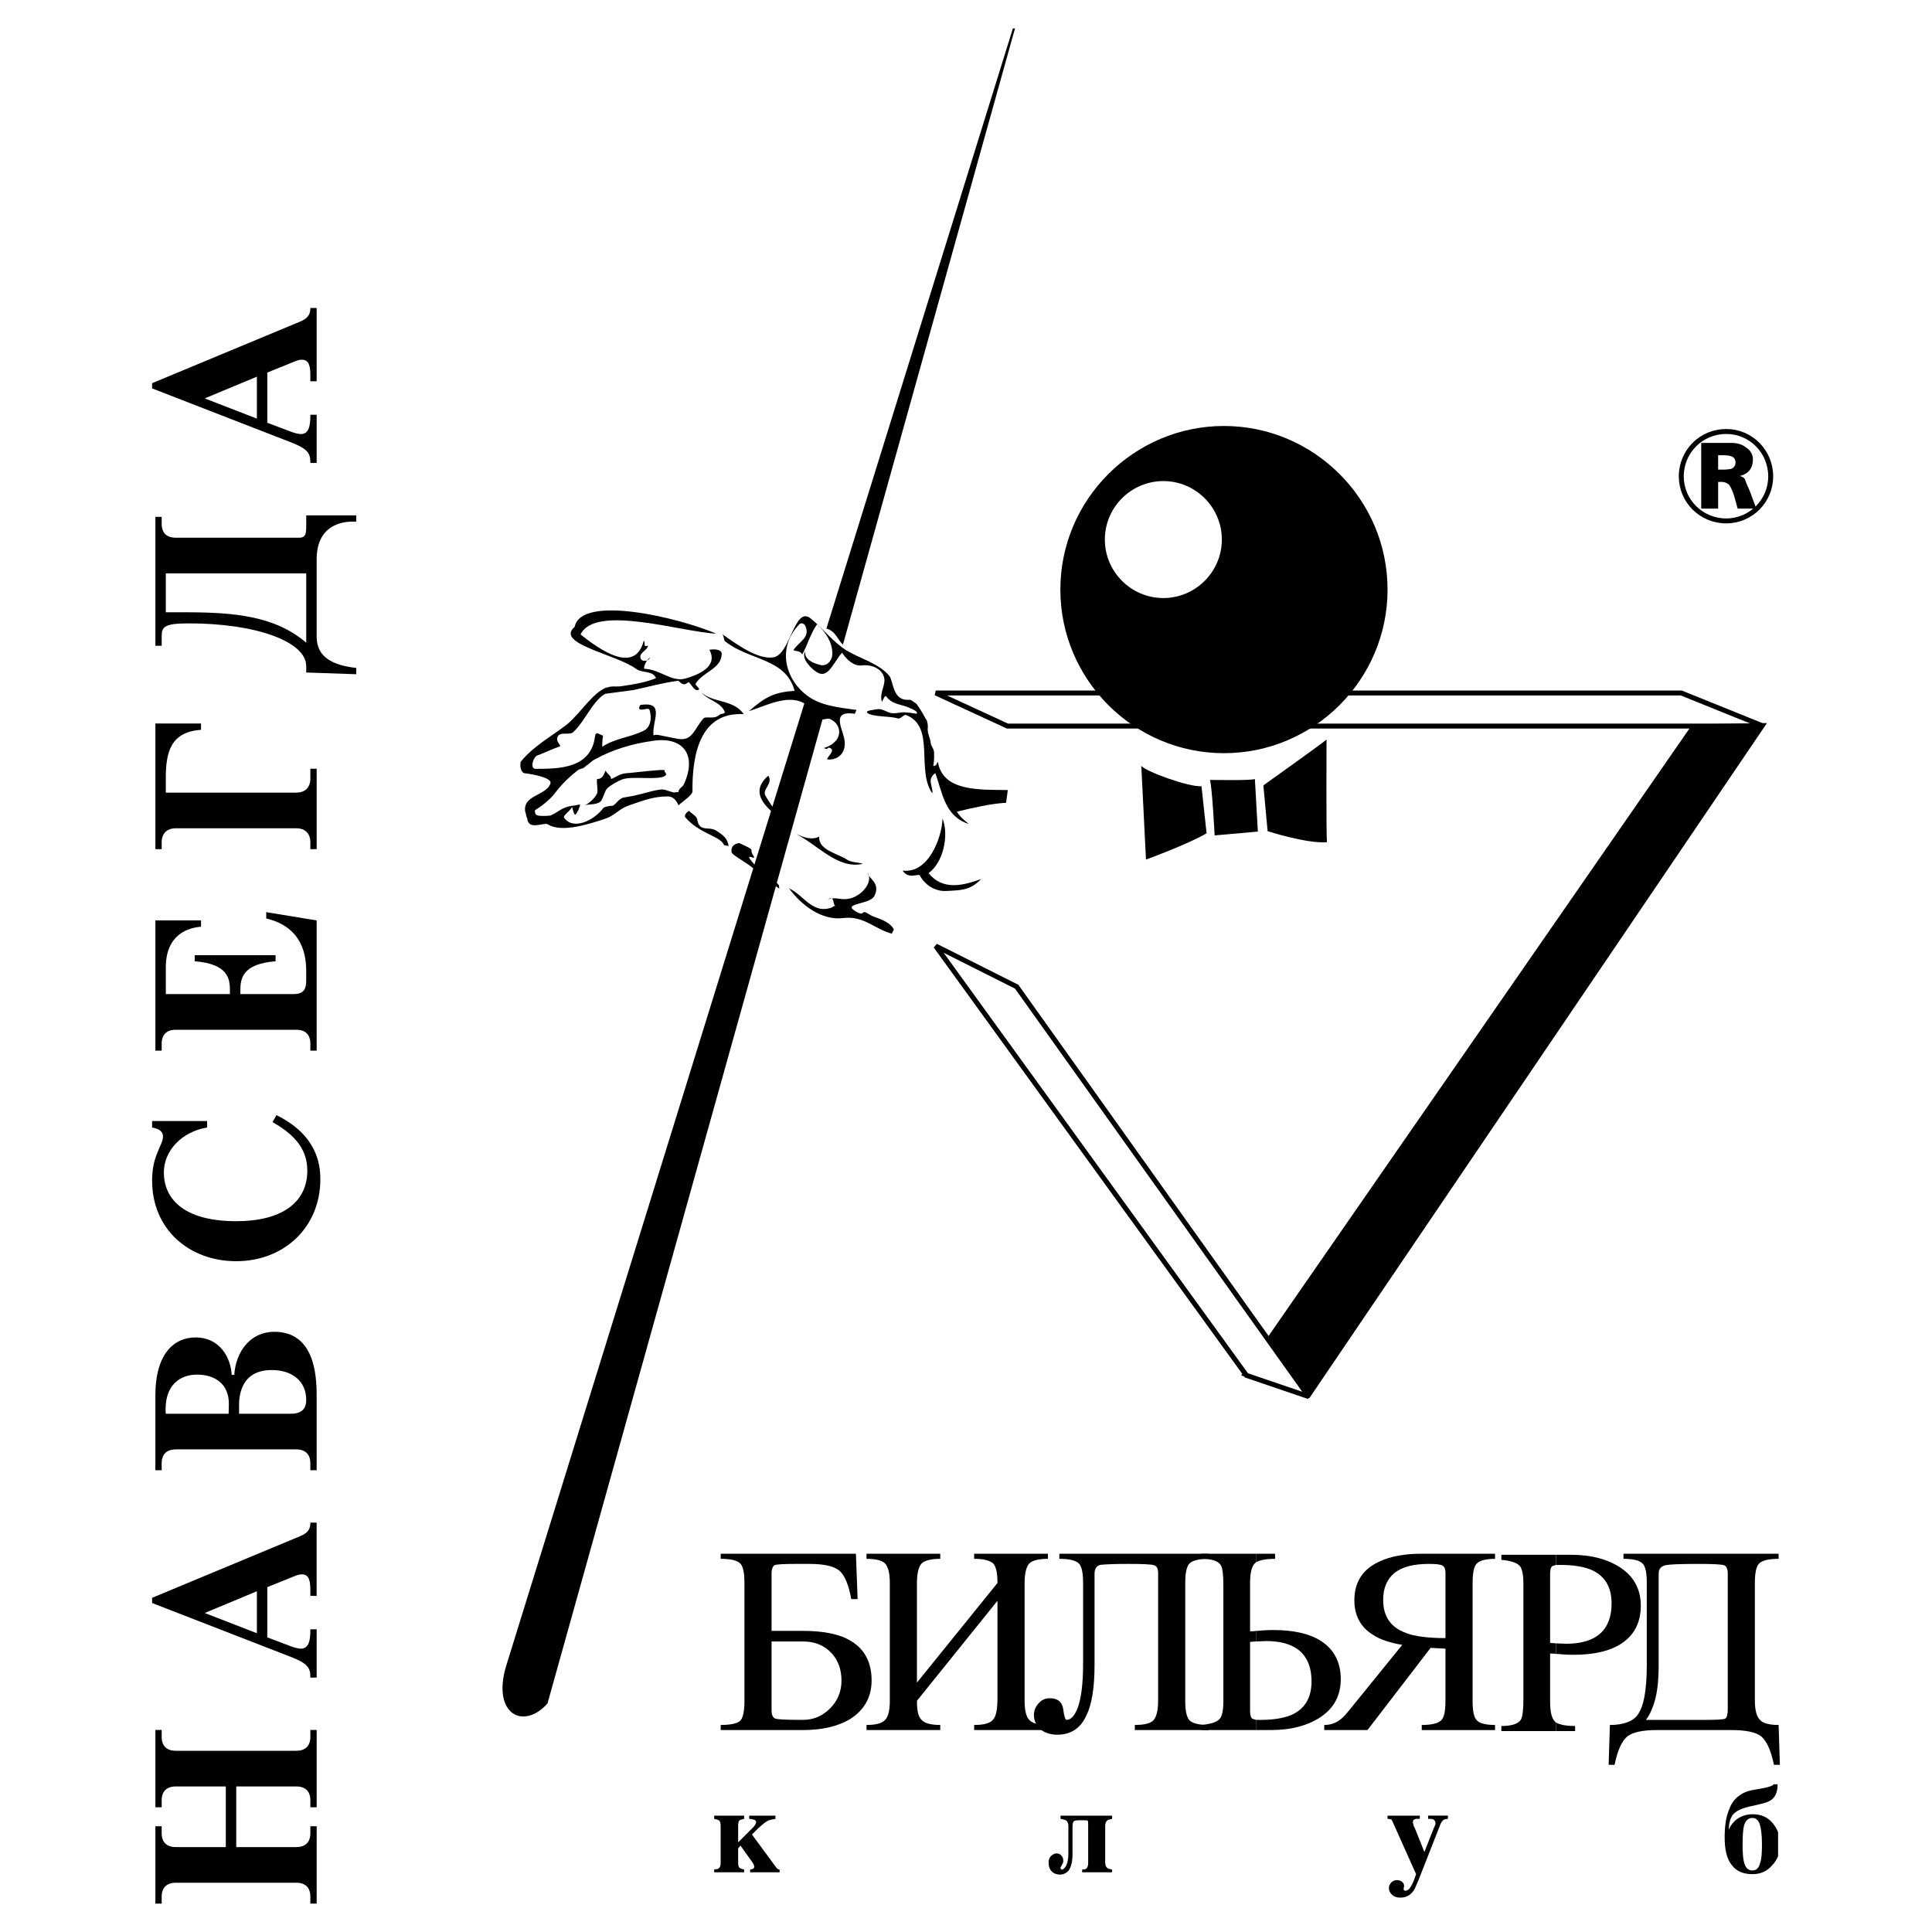 <?xml version="1.0" encoding="utf-8"?>
<!-- Generator: Adobe Illustrator 13.0.0, SVG Export Plug-In . SVG Version: 6.00 Build 14948)  -->
<!DOCTYPE svg PUBLIC "-//W3C//DTD SVG 1.0//EN" "http://www.w3.org/TR/2001/REC-SVG-20010904/DTD/svg10.dtd">
<svg version="1.0" id="Layer_1" xmlns="http://www.w3.org/2000/svg" xmlns:xlink="http://www.w3.org/1999/xlink" x="0px" y="0px"
	 width="192.756px" height="192.756px" viewBox="0 0 192.756 192.756" enable-background="new 0 0 192.756 192.756"
	 xml:space="preserve">
<g>
	<polygon fill-rule="evenodd" clip-rule="evenodd" fill="#FFFFFF" points="0,0 192.756,0 192.756,192.756 0,192.756 0,0 	"/>
	<path fill-rule="evenodd" clip-rule="evenodd" d="M113.868,76.413l0.466,9.345c0,0,4.186-1.522,6.047-2.621l-0.508-4.693
		C118.604,78.528,114.375,77.005,113.868,76.413L113.868,76.413z"/>
	<path fill-rule="evenodd" clip-rule="evenodd" d="M120.719,77.809c0,0,4.102,0.084,4.482-0.085l0.296,5.244l-4.312,0.38
		C121.185,83.348,120.931,78.485,120.719,77.809L120.719,77.809z"/>
	<path fill-rule="evenodd" clip-rule="evenodd" d="M126.047,78.358l0.423,4.568c0,0,3.933,1.268,5.92,1.099
		c-0.084-0.719-0.042-10.234-0.042-10.234C131.798,74.257,126.047,78.358,126.047,78.358L126.047,78.358z"/>
	
		<polygon fill-rule="evenodd" clip-rule="evenodd" fill="#FFFFFF" stroke="#000000" stroke-width="0.494" stroke-miterlimit="2.613" points="
		93.359,69.14 167.742,69.14 175.902,72.438 100.507,72.438 93.359,69.14 	"/>
	<polygon fill-rule="evenodd" clip-rule="evenodd" stroke="#000000" stroke-width="0.494" stroke-miterlimit="2.613" points="
		168.968,72.523 175.818,72.396 130.529,139.209 124.229,137.096 168.968,72.523 	"/>
	
		<polygon fill-rule="evenodd" clip-rule="evenodd" fill="#FFFFFF" stroke="#000000" stroke-width="0.494" stroke-miterlimit="2.613" points="
		101.437,98.445 93.359,94.385 124.356,137.221 130.571,139.336 101.437,98.445 	"/>
	<path fill-rule="evenodd" clip-rule="evenodd" fill="#FFFFFF" d="M100.548,78.824c0,0-0.889,6.681-5.159,15.308l-5.413-0.762
		c0,0-0.253-0.126-0.38-0.295c-0.084-0.212-0.591,0.084-0.591,0.084s-2.791-1.311-3.849-1.564c0,0-3.637,0.549-5.877-2.157
		c0,0-1.269-0.549-1.565-0.803c-0.296-0.17-4.271-3.426-4.482-3.341c0,0-0.254-0.295-0.211-0.591c0,0-0.888-0.381-1.015-0.677
		c0,0-2.748-1.438-3.678-2.537c0,0-0.508-1.099-0.635-1.142c0,0-0.253-1.184-1.86-0.846c-1.607,0.338-3.595,0.803-5.074,2.03
		c0,0-2.665,1.269-5.455,0.972c0,0-0.635-0.592-2.199-0.169c0,0-0.423-0.126-0.508-0.719c0,0-0.93-1.649,1.185-2.41
		c0,0,1.395-0.761,1.1-1.353c0,0-0.381-0.296-1.65-0.423c0,0-0.676-0.338-0.719-0.465c-0.042-0.169-0.253,0.169-0.253,0.169
		s-1.227-0.423,0.761-2.284c0,0,1.48-0.422,7.231-6.132c0,0,2.749-0.295,5.202-1.057c0,0-0.296-0.761-1.607-0.719
		c0,0-3.722-1.903-5.54-2.537c0,0-3.002-0.846,0-2.58c0,0,3.509-1.691,10.91,1.312c0,0,0.676,0.295,0.804,0.337
		c0.126,0,1.438-0.126,1.606,0.085l0.423-0.296c0,0,3.467,2.749,4.863,2.326c0,0,0.465,1.269,3.087-3.975
		c0,0,0.338-0.466,1.522,0.676c1.142,1.142,0.296,1.777,7.02,4.906c0.296,0.127,0.634,2.622,1.691,2.58c0,0,1.226,0.296,2.283,2.283
		c0,0,0.38,3.763,0.593,4.355c0,0,0.464-0.084,0.464-0.422C93.571,75.991,92.937,79.331,100.548,78.824L100.548,78.824z"/>
	<path fill-rule="evenodd" clip-rule="evenodd" d="M84.564,85.801c0.422,0.253,1.015,0.211,1.522,0.38
		c-2.453,0.592-4.525-1.902-6.64-2.96c0.719,0.296,1.48,0.635,2.284,0.254C81.646,84.828,83.549,85.125,84.564,85.801L84.564,85.801
		z"/>
	<path fill-rule="evenodd" clip-rule="evenodd" d="M76.36,79.374c0.719,1.268,1.607,2.325,2.706,3.255
		c-1.565-1.311-4.863-3.129-2.41-5.243C77.164,78.19,76.022,78.739,76.36,79.374L76.36,79.374z"/>
	<path fill-rule="evenodd" clip-rule="evenodd" d="M100.378,80.092c-1.521,0.085-3.34,0.508-4.904,0.888
		c0.297,0.507,0.719,0.845,1.184,1.227c-2.41-0.761-2.622-3.087-3.34-5.075c-0.888,0.634-0.211,1.312-0.296,2.03
		c-1.649-2.326,0.338-6.682-2.621-7.823c-0.254-0.084-0.508,0.423-0.846,0.338c-0.761-0.253-2.326-0.126-2.96-0.507
		c-0.423-0.296,0.592-0.339,1.015-0.423c0.38-0.042,0.888,0.296,1.227,0.38c0.38,0.085,0.677,0,1.057-0.042
		c0.423-0.085,1.522,0.127,1.522,0.127c0.295-0.169-0.381-0.465-0.677-0.592c-0.846-0.382-1.691-0.296-2.326-1.142
		c-0.127-0.17-0.296,0.338-0.423,0.549c-0.296-0.888,0.423-1.691,0.212-2.453c-0.212-0.845-1.227-1.311-2.241-1.184
		c-0.761,0.084-1.48-0.55-1.945-1.269c-0.93,1.015-1.438,2.875-2.749,1.776c-0.253-0.169-1.396-1.185-0.931-1.903
		c-0.126,0.887,1.015,1.226,1.522,1.353c0.719,0.169,1.227-0.549,1.185-1.226c-0.042-1.099-0.677-2.072-1.522-2.834
		c-0.676,0.931-0.93,2.031-1.48,3.003c-0.211-0.381-0.592-0.296-0.888-0.423c0.592-0.888,1.733-1.268,1.184-2.452
		c-0.084-0.169-0.38-0.338-0.592-0.128c-2.368,2.496-1.269,5.667,0.888,7.19c1.311,0.93,2.959,1.099,4.82,1.353l-0.169,0.381
		c-2.326-0.338-1.311,1.311-1.057,2.452c0.296,1.438-0.592,2.156-1.607,2.115c-0.423,0,0.846-0.889,0.211-1.142
		c-0.381-0.169-0.085,0.253-0.634,0c0.677-0.254,0.804-0.338,1.184-0.719c0.635-0.719,0.381-1.818-0.634-2.199
		c-0.296-0.085-0.93,0.296-1.184-0.169c-1.776-2.96-4.398-1.396-6.851-0.592c1.565-1.354,2.453-1.903,4.567-2.03
		c-0.889-3.298-4.525-3.002-6.935-4.947c-0.169-0.127-0.084-0.55-0.296-0.719c1.607,1.142,3.595,2.538,5.074,2.326
		c1.776-0.211,2.114-5.286,3.806-3.848c1.269,1.057,2.199,2.326,3.552,3.171c1.354,0.804,3.172,1.269,4.229,2.496
		c0.465,0.55,0.296,2.537,1.988,2.41c0.211-0.042,0.465,0.253,0.719,0.38c0.719,0.973,0.888,1.522,1.015,1.607
		c0.126,0.253,0.169,0.676,0.126,0.888c-0.042,0.465,0.296,1.057,0.296,1.437c0.084,0.423,0.254,0.423,0.339,0.888
		c0,0.254,0.042,0.846-0.084,1.396c0.338,0.042,0.338-0.253,0.464-0.422c0.465,3.002,4.186,2.791,6.977,2.833L100.378,80.092
		L100.378,80.092z"/>
	<path fill-rule="evenodd" clip-rule="evenodd" d="M83,90.537c0.084-0.041,0.211-0.169,0.338-0.169
		c-0.296-0.126,0-1.057-0.761-0.634c0.931-0.296,1.269,0.126,2.199-0.084c1.269-0.295,2.368-1.691,1.776-2.579
		c0.084,0.592,1.354,1.015,0.677,2.326c-0.38,0.803-2.876,0.719-2.115,1.354c0.085,0.084,0.55,0.38,0.719,0.38
		c0.211,0.084,0.254-0.169,0.465-0.127c0.253,0.084,0.507,0.296,0.804,0.423c0.972,0.338,1.691,0.635,2.071,1.269
		c0.042,0.084-0.211,0.338-0.168,0.465c-1.861-0.507-2.791-1.818-4.906-1.564c-2.072,0.254-4.102-1.227-5.371-2.959
		C80.166,89.268,81.054,91.256,83,90.537L83,90.537z"/>
	<path fill-rule="evenodd" clip-rule="evenodd" d="M68.749,80.896c0.169,0.211,0.719,0.508,0.804,0.803
		c0.042,0.339,0.127,0.592,0.38,0.804c0.508,0.296,1.015,0,1.607,0.424c0.592,0.38,1.1,0.761,1.142,1.521
		c-0.084-0.126-0.38-0.042-0.465-0.169c-0.38-0.888-2.495-1.1-3.89-2.791C68.326,81.107,68.749,80.896,68.749,80.896L68.749,80.896z
		"/>
	<path fill-rule="evenodd" clip-rule="evenodd" d="M77.713,88.635c-0.55-0.381-1.776-1.27-2.41-1.861
		c-0.677-0.677-2.284-1.438-2.326-1.775c-0.042-0.677,0.38-0.804,0.761-0.889c0.381,0.169,0.973,0.423,1.227,0.634
		c0,0.508,0.253,0.634,0.296,0.804c-0.043-0.042-0.084,0.085-0.212,0c-0.084-0.042-0.38-0.126-0.295,0.042
		c0.719,1.184,2.115,1.649,3.002,2.791C77.629,88.338,77.84,88.761,77.713,88.635L77.713,88.635z"/>
	<path fill-rule="evenodd" clip-rule="evenodd" d="M63.209,68.844c1.606-0.338,2.664-0.677,4.482-0.931
		c0.677,0.762,0.888,0.043,1.058,0.17c0.296,0.296,0.508,0.846,0.888,0.761c0.381-0.127-0.38-0.465-0.211-0.677
		c0.803-1.185,2.495-1.438,2.579-2.875c0.042-0.508-0.676-0.55-1.226-0.466c0.93,1.734-1.226,2.537-2.41,2.875
		c-1.354,0.381-2.537-0.93-4.06-0.972c-0.168-0.043,0.127-0.846,0.55-1.142c-0.169,0.465-0.762,0.38-0.888,0.212
		c-0.381-0.677,0.634-0.846,0.677-1.396c-0.55,0.253-0.212-0.38-0.423-0.465c-0.889,3.425-4.483,0.804-6.301-0.634
		c1.438-3.045,10.022-0.253,13.532-0.085c-3.764-1.606-13.447-3.932-14.124-0.676c-1.987,1.691,4.102,2.706,6.131,4.187
		c0.634,0.465,1.65,0.127,1.988,0.93c-1.143,0.465-2.327,0.634-3.468,0.803c-0.507,0.085-1.142-0.084-1.522,0.212l0.127-0.127
		c-1.522,0.592-2.622,2.579-4.017,3.721c-1.522,1.184-3.341,2.157-4.61,3.721c-0.042,0.042-0.169,0.846,0.297,1.142
		c0.042,0,2.833,0.338,2.664,1.015c-0.38,1.269-2.918,1.142-2.495,2.96c0.042-0.169,0.042,0.423,0.169,0.507
		c0.084,1.312,1.691,0.381,2.072,0.635c1.396,0.888,4.271-0.085,5.793-0.591c0.762-0.254,1.438-1.016,2.199-1.269
		c1.48-0.507,2.495-0.931,3.976-0.931c0.507,0,0.845,0.38,1.056,0.888c0.508-0.465,1.396-1.015,1.396-1.396
		c-0.042-3.764,0.803-7.95,5.117-7.696c-1.015-1.48-3.002-1.1-4.229-2.157c0.719,0.803,1.903,0.93,2.326,1.903
		c0.084,0.254-0.381,0.17-0.55,0.338c-0.507,0.465-1.353,0.085-1.565,0.338c-0.888,1.015-1.057,2.072-2.198,2.072
		c-0.381,0-1.185-0.211-1.903-0.338c-0.296-0.042-0.55-0.169-0.888-0.042c-0.169-1.438,1.227-3.383-1.268-3.045
		c-0.085,0-0.296,0.423-0.042,0.464c0.338,0.085,0.846-0.253,0.93,0.085c0.254,0.846,0.043,1.733-0.591,2.029
		c-1.48,0.72-2.792,0.72-4.145,1.606c0-0.042,0-0.633,0.084-1.141c-0.169,0.084-0.719-0.55-0.803,0.084
		c-0.38,3.256-3.637,3.256-5.962,3.256c-0.55-0.042-0.211-1.227,0.254-1.354c0.676-0.253,1.479-0.634,2.199-0.888
		c0.211-0.084-0.592-0.55-0.127-1.099c0.338-0.338,1.142,0,1.48-0.338c1.142-1.058,1.945-3.13,3.172-3.806L63.209,68.844
		L63.209,68.844z"/>
	<path fill-rule="evenodd" clip-rule="evenodd" d="M94.543,88.888c-0.93,0.084-2.072-0.296-2.791-1.565
		c-0.085-0.169-1.185,0.423-1.692-0.465c2.58,0.338,3.934-3.341,3.976-5.2c0.677,1.733,0.043,4.439-1.396,5.454
		c1.438,1.776,3.467,1.227,5.244,0.592C96.743,88.93,95.601,88.803,94.543,88.888L94.543,88.888z"/>
	<path fill-rule="evenodd" clip-rule="evenodd" fill="#FFFFFF" d="M59.403,75.736c1.691-0.93,3.594-1.522,5.709-1.818
		c2.96-0.465,4.482,1.312,3.129,4.313c-0.126,0.297-0.55,0.423-0.55,0.803c-0.211-0.042-0.38,0.085-0.591,0
		c-0.381-0.084-0.804-0.338-1.269-0.253c-0.592,0.084-1.184,0.253-1.818,0.423c-0.634,0.169-1.312,0.295-1.861,0.38
		c-0.465,0.169-0.634,0.592-1.015,0.804c-0.38,0-0.846,0.127-0.93,0.211c-0.931,1.269-3.045,2.283-3.933,0.972
		c-0.127-0.212,0.549-0.592,0.804-1.057c0.042,0.169,0.211,0.845,0.338,0.761c0.169-0.169,0.423-0.676,0.465-1.015
		c-0.507,0.127-1.184,0.127-1.649,0.38c-0.338,0.127-0.846,0.55-1.227,0.677l-0.042,0.042c-0.296,0.043-0.973,0.085-1.311,0
		c-0.296-0.084-0.254-0.253-0.296-0.506c0.549-0.338,1.479-1.016,1.987-1.692c0.676-0.888,1.438-1.649,2.326-2.326
		c0.169-0.127,0.338-0.127,0.55-0.212l0.253-0.211C58.854,76.16,58.98,75.948,59.403,75.736L59.403,75.736z"/>
	<path fill-rule="evenodd" clip-rule="evenodd" d="M66.381,77.386c0.254-0.169-0.212-0.381-0.042-0.55
		c-0.423-0.084-2.749,0.212-3.256,0.253c-0.253,0.042-0.761,0.042-1.015,0.127c-0.423,0.126-0.804,0.423-1.1,0.507
		c0-0.38-0.38-0.464-0.55-0.845c-0.211,0.508-0.338,0.845-0.846,0.845c-0.085,0.339,0.127,1.142,0,1.438
		c-0.254,0.507-0.762,0.973-1.353,1.268c0.465-0.295,1.057-0.042,1.649-0.423c0.296-0.211,0.423-1.057,0.719-1.353
		c0.338-0.338,1.141-0.762,1.48-0.888C63.04,77.386,65.746,77.893,66.381,77.386L66.381,77.386z"/>
	<path fill-rule="evenodd" clip-rule="evenodd" d="M80.377,69.774c0.422,0.508,1.1,0.803,2.029,0.761l-27.782,99.416
		c-2.411,2.707-5.54,1.057-4.144-3.68L80.377,69.774L80.377,69.774z"/>
	<path fill-rule="evenodd" clip-rule="evenodd" d="M84.099,64.32c-0.55-0.508-0.719-1.354-1.649-1.607l18.606-59.878h0.21
		L84.099,64.32L84.099,64.32z"/>
	<path fill="none" stroke="#000000" stroke-width="0.494" stroke-miterlimit="2.613" d="M172.224,43.049
		c2.452,0,4.439,1.987,4.439,4.483c0,2.452-1.987,4.439-4.439,4.439c-2.494,0-4.481-1.988-4.481-4.439
		C167.742,45.037,169.729,43.049,172.224,43.049"/>
	<path fill-rule="evenodd" clip-rule="evenodd" d="M174.55,48.927c-0.338-0.719-0.466-1.142-0.466-1.142
		c-0.127-0.17-0.338-0.253-0.507-0.296c0.888-0.211,1.311-0.804,1.311-1.649c0-0.508-0.254-0.93-0.676-1.184
		c-0.339-0.296-0.847-0.465-1.438-0.465h-3.044v6.555h1.69v-2.665h0.339c0.338,0,0.592,0.127,0.762,0.296
		c0.126,0.17,0.339,0.592,0.507,1.142l0.338,1.227h1.86L174.55,48.927L174.55,48.927z M172.73,46.77
		c-0.168,0.042-0.464,0.085-0.845,0.085h-0.466v-1.438h0.466c0.381,0,0.719,0.042,0.888,0.127c0.254,0.084,0.381,0.339,0.381,0.592
		C173.154,46.432,172.985,46.686,172.73,46.77L172.73,46.77z"/>
	<path fill-rule="evenodd" clip-rule="evenodd" d="M122.114,42.5c8.965,0,16.322,7.315,16.322,16.322
		c0,9.007-7.357,16.323-16.322,16.323s-16.322-7.316-16.322-16.323C105.792,49.815,113.149,42.5,122.114,42.5L122.114,42.5z"/>
	<path fill-rule="evenodd" clip-rule="evenodd" fill="#FFFFFF" d="M116.067,47.997c3.213,0,5.836,2.621,5.836,5.834
		c0,3.214-2.623,5.836-5.836,5.836c-3.215,0-5.836-2.622-5.836-5.836C110.231,50.618,112.853,47.997,116.067,47.997L116.067,47.997z
		"/>
	<path fill-rule="evenodd" clip-rule="evenodd" d="M84.972,163.77c-1.099-0.719-2.749-1.057-4.863-1.057h-3.129v-5.668
		c0-0.506,0.127-0.803,0.296-0.887c0.211-0.084,0.93-0.127,2.114-0.127H80.7c1.481,0,2.495,0.211,3.045,0.676
		c0.508,0.424,0.931,1.396,1.185,2.834h0.634l-0.169-4.525h-13.49v0.508c1.057,0,1.692,0.17,1.988,0.508
		c0.254,0.295,0.38,0.93,0.38,1.902v11.756c0,0.973-0.126,1.65-0.38,1.945c-0.254,0.297-0.931,0.465-1.988,0.465v0.508h8.204
		c1.945,0,3.552-0.379,4.778-1.143c1.354-0.887,2.073-2.156,2.073-3.805C86.959,165.885,86.283,164.572,84.972,163.77L84.972,163.77
		z M82.814,170.451c-0.761,0.762-1.649,1.141-2.706,1.141c-1.607,0-2.537-0.041-2.748-0.127c-0.254-0.084-0.381-0.379-0.381-0.844
		v-6.852h3.129c1.184,0,2.114,0.381,2.833,1.141c0.676,0.721,1.015,1.65,1.015,2.75S83.576,169.689,82.814,170.451L82.814,170.451z"
		/>
	<path fill-rule="evenodd" clip-rule="evenodd" d="M86.452,172.1c0.93,0,1.564-0.168,1.861-0.508
		c0.296-0.295,0.465-0.93,0.465-1.902v-11.756c0-0.973-0.169-1.607-0.465-1.945c-0.296-0.295-0.931-0.465-1.861-0.465v-0.508h7.357
		v0.508c-0.93,0-1.564,0.17-1.86,0.465c-0.296,0.338-0.465,0.973-0.465,1.945v9.938l8.034-9.938c0-0.973-0.126-1.607-0.422-1.945
		c-0.339-0.295-0.931-0.465-1.904-0.465v-0.508h7.358v0.508c-0.93,0-1.563,0.17-1.861,0.465c-0.295,0.338-0.464,0.973-0.464,1.945
		v11.756c0,0.973,0.169,1.607,0.464,1.902c0.298,0.34,0.932,0.508,1.861,0.508v0.508h-7.358V172.1c0.973,0,1.607-0.168,1.904-0.549
		c0.296-0.338,0.422-1.057,0.422-2.156v-9.686l-8.034,9.98c0,0.973,0.126,1.607,0.465,1.902c0.296,0.34,0.93,0.508,1.86,0.508v0.508
		h-7.357V172.1L86.452,172.1z"/>
	<path fill-rule="evenodd" clip-rule="evenodd" d="M108.06,166.053v-8.119c0-0.973-0.126-1.607-0.38-1.902
		c-0.297-0.338-0.974-0.508-1.988-0.508v-0.508h14.885v0.508c-0.971,0-1.606,0.17-1.902,0.465c-0.296,0.297-0.423,0.973-0.423,1.945
		v11.756c0,0.973,0.127,1.607,0.423,1.945c0.296,0.297,0.932,0.465,1.902,0.465v0.508h-7.357V172.1c0.973,0,1.564-0.168,1.861-0.465
		c0.295-0.338,0.465-0.973,0.465-1.945v-12.729c0-0.465-0.127-0.719-0.424-0.803c-0.253-0.084-1.099-0.127-2.536-0.127
		c-1.396,0-2.284,0.043-2.706,0.084c-0.424,0.043-0.677,0.338-0.677,0.889v9.049c0,2.283-0.255,4.018-0.846,5.16
		c-0.593,1.268-1.565,1.859-2.876,1.859c-0.635,0-1.185-0.168-1.649-0.508c-0.424-0.381-0.677-0.844-0.677-1.479
		c0-0.424,0.169-0.805,0.466-1.143c0.296-0.338,0.676-0.508,1.1-0.508c0.804,0,1.226,0.34,1.353,1.059
		c0.084,0.719,0.211,1.098,0.34,1.098c0.422,0,0.76-0.379,1.055-1.057C107.849,169.605,108.06,168.082,108.06,166.053
		L108.06,166.053z"/>
	<path fill-rule="evenodd" clip-rule="evenodd" d="M125.312,171.592v1.016h1.48c2.072,0,3.722-0.465,4.99-1.311
		c1.312-0.889,1.986-2.156,1.986-3.764c0-1.648-0.634-2.918-1.903-3.764c-1.141-0.762-2.748-1.141-4.82-1.141
		c-0.253,0-0.761,0-1.563,0.084c-0.043,0-0.084,0-0.17,0v1.057l1.016-0.041c1.479,0,2.621,0.338,3.382,1.014
		c0.763,0.676,1.143,1.691,1.143,3.002c0,1.65-0.676,2.791-2.072,3.383c-0.761,0.297-1.734,0.465-2.96,0.465
		C125.608,171.592,125.482,171.592,125.312,171.592L125.312,171.592z"/>
	<path fill-rule="evenodd" clip-rule="evenodd" d="M125.312,155.016v0.848c0.381-0.213,1.016-0.34,1.904-0.34v-0.508H125.312
		L125.312,155.016z"/>
	<path fill-rule="evenodd" clip-rule="evenodd" d="M125.312,155.863v-0.848h-5.455v0.508c1.015,0,1.691,0.211,1.945,0.635
		c0.17,0.295,0.254,0.973,0.254,2.029v11.502c0,0.932-0.127,1.564-0.381,1.818c-0.253,0.297-0.888,0.508-1.818,0.592v0.508h5.455
		v-1.016c-0.169-0.041-0.295-0.084-0.38-0.127c-0.127-0.084-0.211-0.338-0.211-0.76v-6.893l0.591-0.043v-1.057
		c-0.169,0.041-0.38,0.041-0.591,0.041v-4.82c0-1.014,0.169-1.648,0.464-1.945C125.228,155.947,125.27,155.904,125.312,155.863
		L125.312,155.863z"/>
	<path fill-rule="evenodd" clip-rule="evenodd" d="M147.345,155.988c0.295-0.295,0.931-0.465,1.818-0.465v-0.508h-7.315
		c-1.692,0-3.13,0.254-4.271,0.803c-1.649,0.764-2.453,2.074-2.453,3.85c0,1.523,0.636,2.707,1.903,3.467
		c0.635,0.424,1.607,0.762,2.876,0.973l-5.456,6.725c-0.338,0.422-0.677,0.719-1.014,0.93c-0.382,0.211-0.804,0.338-1.312,0.338
		v0.508h4.313l6.301-8.203l1.479,0.084v5.201c0,1.016-0.127,1.65-0.422,1.945c-0.297,0.297-0.931,0.465-1.945,0.465v0.508h7.315
		V172.1c-0.931,0-1.565-0.168-1.818-0.465c-0.296-0.295-0.423-0.93-0.423-1.945v-11.756
		C146.922,156.961,147.049,156.285,147.345,155.988L147.345,155.988z M144.215,163.432c-1.732,0-3.086-0.17-3.933-0.508
		c-1.522-0.549-2.283-1.648-2.283-3.299c0-1.184,0.38-2.072,1.142-2.705c0.762-0.594,1.903-0.889,3.425-0.889
		c0.677,0,1.143,0.043,1.354,0.17c0.212,0.125,0.296,0.381,0.296,0.76V163.432L144.215,163.432z"/>
	<path fill-rule="evenodd" clip-rule="evenodd" d="M177.453,172.1c-0.931,0-1.565-0.168-1.861-0.508
		c-0.338-0.338-0.508-0.971-0.508-1.986v-11.672c0-0.973,0.127-1.648,0.424-1.945c0.295-0.295,0.929-0.465,1.945-0.465v-0.508
		h-15.479v0.508c1.016,0,1.65,0.17,1.945,0.508c0.255,0.295,0.382,0.93,0.382,1.902v8.119c0,2.58-0.296,4.271-0.974,5.117
		c-0.464,0.592-1.395,0.93-2.707,0.93l-0.126,3.975h0.593c0.296-1.438,0.719-2.367,1.268-2.832c0.55-0.424,1.522-0.635,3.003-0.635
		h7.357c1.48,0,2.495,0.211,3.003,0.635c0.55,0.465,0.973,1.395,1.269,2.832h0.592L177.453,172.1L177.453,172.1z M172.378,170.535
		c0,0.508-0.085,0.846-0.253,0.93c-0.17,0.086-0.804,0.127-1.819,0.127h-6.089c0.381-0.506,0.635-1.098,0.846-1.775
		c0.296-0.973,0.423-2.199,0.423-3.764v-9.049c0-0.465,0.212-0.719,0.677-0.846c0.465-0.084,1.522-0.127,3.256-0.127
		c1.438,0,2.283,0.043,2.579,0.127c0.254,0.084,0.381,0.381,0.381,0.846V170.535L172.378,170.535z"/>
	<path fill-rule="evenodd" clip-rule="evenodd" d="M155.247,156.135v-1.016h1.48c2.071,0,3.722,0.465,4.99,1.311
		c1.311,0.889,1.987,2.156,1.987,3.764c0,1.648-0.634,2.918-1.903,3.764c-1.141,0.76-2.748,1.141-4.82,1.141
		c-0.254,0-0.761,0-1.565-0.084c-0.041,0-0.084,0-0.169,0v-1.057l1.016,0.041c1.479,0,2.621-0.338,3.383-1.014
		s1.143-1.691,1.143-3.002c0-1.648-0.677-2.791-2.073-3.383c-0.762-0.297-1.733-0.465-2.96-0.465
		C155.544,156.135,155.416,156.135,155.247,156.135L155.247,156.135z"/>
	<path fill-rule="evenodd" clip-rule="evenodd" d="M155.247,172.711v-0.848c0.382,0.213,1.016,0.34,1.903,0.34v0.508H155.247
		L155.247,172.711z"/>
	<path fill-rule="evenodd" clip-rule="evenodd" d="M155.247,171.863v0.848h-5.454v-0.508c1.015,0,1.691-0.211,1.945-0.635
		c0.169-0.295,0.253-0.973,0.253-2.029v-11.502c0-0.93-0.127-1.564-0.381-1.818c-0.253-0.297-0.888-0.508-1.817-0.592v-0.508h5.454
		v1.016c-0.169,0.041-0.295,0.084-0.38,0.127c-0.128,0.084-0.212,0.338-0.212,0.76v6.893l0.592,0.043v1.057
		c-0.169-0.041-0.38-0.041-0.592-0.041v4.82c0,1.016,0.17,1.648,0.466,1.945C155.163,171.779,155.205,171.822,155.247,171.863
		L155.247,171.863z"/>
	<path fill-rule="evenodd" clip-rule="evenodd" d="M73.645,183.811l1.562-1.562c0.138-0.182,0.23-0.32,0.23-0.459
		c0-0.092-0.046-0.184-0.184-0.229c-0.139-0.047-0.322-0.092-0.506-0.092v-0.322h2.619v0.322c-0.275,0.045-0.505,0.092-0.643,0.137
		c-0.138,0.047-0.276,0.139-0.46,0.275c-0.184,0.139-0.368,0.322-0.597,0.506c-0.276,0.275-0.505,0.506-0.643,0.643l2.435,3.309
		c0.092,0.139,0.229,0.184,0.322,0.184v0.277h-2.941v-0.277c0.184-0.045,0.275-0.045,0.322-0.092
		c0.046-0.045,0.092-0.092,0.092-0.184c0-0.139-0.092-0.32-0.23-0.506l-1.149-1.607l-0.229,0.275v1.426
		c0,0.273,0.046,0.459,0.184,0.551c0.092,0.045,0.23,0.092,0.413,0.137v0.277h-2.987v-0.277c0.23-0.045,0.415-0.045,0.46-0.137
		c0.138-0.092,0.184-0.277,0.184-0.551v-3.676c0-0.277-0.046-0.461-0.184-0.553c-0.092-0.045-0.229-0.092-0.46-0.137v-0.322h2.987
		v0.322c-0.229,0.045-0.367,0.092-0.459,0.137c-0.091,0.092-0.137,0.275-0.137,0.553V183.811L73.645,183.811z"/>
	<path fill-rule="evenodd" clip-rule="evenodd" d="M107.005,182.248v2.758c0,0.734-0.139,1.287-0.414,1.654
		c-0.23,0.23-0.506,0.367-0.827,0.367c-0.322,0-0.599-0.092-0.782-0.275c-0.229-0.184-0.366-0.506-0.366-0.965
		c0-0.184,0.045-0.367,0.184-0.551c0.183-0.184,0.366-0.322,0.597-0.322c0.229,0,0.413,0.092,0.506,0.23
		c0.138,0.139,0.184,0.322,0.184,0.551c0,0.139-0.093,0.275-0.184,0.459c-0.047,0.047-0.093,0.139-0.093,0.184
		c0,0.139,0.046,0.184,0.139,0.184c0.138,0,0.275-0.137,0.413-0.367c0.139-0.275,0.23-0.688,0.23-1.193v-2.803
		c0-0.23-0.092-0.414-0.185-0.506c-0.138-0.092-0.321-0.139-0.598-0.184v-0.322h5.147v0.322c-0.23,0.045-0.415,0.092-0.461,0.137
		c-0.137,0.092-0.229,0.275-0.229,0.553v3.676c0,0.273,0.093,0.459,0.229,0.551c0.046,0.045,0.23,0.092,0.461,0.137v0.277h-2.988
		v-0.277c0.23,0,0.369-0.045,0.415-0.092c0.139-0.137,0.184-0.322,0.184-0.596v-3.676c0-0.277,0-0.461-0.045-0.506
		c-0.047-0.047-0.231-0.047-0.554-0.047h-0.32c-0.275,0-0.459,0.047-0.506,0.092C107.049,181.789,107.005,181.975,107.005,182.248
		L107.005,182.248z"/>
	<path fill-rule="evenodd" clip-rule="evenodd" d="M144.453,181.469c-0.184,0-0.322,0.045-0.413,0.092
		c-0.138,0.092-0.275,0.275-0.369,0.551l-1.929,4.916c-0.276,0.736-0.506,1.195-0.598,1.424c-0.321,0.598-0.826,0.875-1.424,0.875
		c-0.368,0-0.643-0.092-0.873-0.322c-0.185-0.184-0.276-0.414-0.276-0.643c0-0.139,0.046-0.322,0.138-0.414
		c0.139-0.23,0.369-0.367,0.689-0.367c0.23,0,0.414,0.092,0.552,0.229c0.093,0.092,0.139,0.23,0.139,0.414
		c-0.046,0.092-0.046,0.184-0.046,0.229c0,0.139,0.046,0.186,0.183,0.186c0.185,0,0.367-0.139,0.505-0.367
		c0.093-0.186,0.23-0.369,0.323-0.645l0.229-0.643l-2.159-4.824c-0.139-0.322-0.229-0.506-0.275-0.598
		c-0.092-0.047-0.23-0.092-0.414-0.092v-0.322h3.217v0.322c-0.23,0-0.368,0-0.368,0c-0.229,0.045-0.321,0.137-0.321,0.32
		c0,0.092,0.046,0.186,0.093,0.414c0.045,0.045,0.091,0.184,0.137,0.275l0.919,2.299l0.92-2.344
		c0.092-0.186,0.137-0.275,0.137-0.322c0.047-0.092,0.047-0.137,0.047-0.23c0-0.184-0.092-0.275-0.229-0.367
		c-0.092-0.045-0.276-0.045-0.506-0.045v-0.322h1.976V181.469L144.453,181.469z"/>
	<path fill-rule="evenodd" clip-rule="evenodd" d="M176.848,181.881c-0.506-0.598-1.148-0.873-1.976-0.873
		c-0.644,0-1.149,0.184-1.608,0.506c-0.322,0.275-0.598,0.598-0.781,1.01c0-0.596,0.138-1.055,0.368-1.424
		c0.321-0.412,0.918-0.689,1.746-0.873c1.103-0.229,1.745-0.414,1.884-0.506c0.597-0.275,0.873-0.871,0.873-1.699h-0.414
		c0,0.139-0.551,0.322-1.7,0.506c-0.688,0.092-1.241,0.275-1.608,0.551c-0.506,0.322-0.872,0.781-1.103,1.424
		c-0.321,0.736-0.459,1.656-0.459,2.805c0,1.287,0.229,2.205,0.735,2.801c0.459,0.6,1.148,0.875,2.021,0.875
		c0.827,0,1.47-0.275,1.975-0.875c0.276-0.273,0.46-0.596,0.599-0.918v-2.389C177.261,182.434,177.077,182.158,176.848,181.881
		L176.848,181.881z M175.607,185.879c-0.138,0.506-0.368,0.736-0.781,0.736c-0.414,0-0.689-0.277-0.828-0.828
		c-0.092-0.32-0.138-0.918-0.138-1.791c0-0.828,0.046-1.473,0.138-1.838c0.139-0.506,0.414-0.781,0.828-0.781
		c0.367,0,0.597,0.229,0.735,0.598c0.138,0.412,0.23,1.055,0.23,2.021C175.792,184.914,175.746,185.512,175.607,185.879
		L175.607,185.879z"/>
	<path fill-rule="evenodd" clip-rule="evenodd" d="M30.965,173.33c0,0.521-0.217,1.346-1.41,1.346H17.541
		c-1.193,0-1.41-0.824-1.41-1.346v-0.736h-0.629v7.719h0.629v-0.736c0-0.52,0.217-1.344,1.41-1.344h4.988v6.051h-4.988
		c-1.193,0-1.41-0.824-1.41-1.346v-0.736h-0.629v7.721h0.629v-0.738c0-0.52,0.217-1.344,1.41-1.344h12.014
		c1.193,0,1.41,0.824,1.41,1.344v0.738h0.629v-7.721h-0.629v0.736c0,0.521-0.217,1.346-1.41,1.346h-5.985v-6.051h5.985
		c1.193,0,1.41,0.824,1.41,1.344v0.736h0.629v-7.719h-0.629V173.33L30.965,173.33z"/>
	<path fill-rule="evenodd" clip-rule="evenodd" d="M30.965,151.973c0,0.803-0.564,1.105-1.041,1.301l-14.748,6.139v0.52l13.901,5.4
		c1.497,0.586,1.887,1.02,1.887,1.908v0.131h0.629v-4.816h-0.629v0.088c0,0.977-0.131,1.844-0.955,1.844
		c-0.282,0-0.759-0.152-0.933-0.217l-2.408-0.91v-5.012l2.842-1.148c0.173-0.064,0.39-0.129,0.585-0.129
		c0.542,0,0.868,0.303,0.868,1.473v0.674h0.629v-7.309h-0.629V151.973L30.965,151.973z M25.629,162.947l-5.205-2.018l5.205-2.17
		V162.947L25.629,162.947z"/>
	<path fill-rule="evenodd" clip-rule="evenodd" d="M27.364,132.873c-2.386,0-3.838,1.973-3.991,4.293h-0.26
		c-0.087-1.734-1.193-3.729-3.6-3.729c-2.125,0-4.012,1.582-4.012,5.811v7.439h0.629v-0.738c0-0.52,0.217-1.344,1.41-1.344h12.014
		c1.193,0,1.41,0.824,1.41,1.344v0.738h0.629v-7.461C31.594,137.059,31.311,132.873,27.364,132.873L27.364,132.873z M22.81,141.049
		h-6.268c-0.021-0.152-0.021-0.305-0.021-0.455c0-2.387,1.409-3.449,3.145-3.449c1.583,0,3.231,0.781,3.166,3.037L22.81,141.049
		L22.81,141.049z M28.969,141.049h-5.119v-0.824c0-0.824,0.109-3.535,3.254-3.535c2.06,0,3.448,1.105,3.448,2.994
		C30.552,141.027,29.425,141.049,28.969,141.049L28.969,141.049z"/>
	<path fill-rule="evenodd" clip-rule="evenodd" d="M27.581,111.256l-0.39,0.693c1.843,1.062,3.47,2.43,3.47,4.838
		c0,3.209-2.581,5.053-7.091,5.053c-5.422,0-7.222-2.387-7.222-4.857c0-2.213,1.821-4.078,4.315-4.49v-0.65h-5.487v0.65
		c0.867,0.152,1.084,0.498,1.084,0.91c0,0.477-0.325,0.955-0.629,1.779c-0.325,0.846-0.455,1.691-0.455,2.602
		c0,4.881,3.708,8.047,8.393,8.047c4.792,0,8.393-3.406,8.393-8.176C31.962,116.006,31.528,113.207,27.581,111.256L27.581,111.256z"
		/>
	<path fill-rule="evenodd" clip-rule="evenodd" d="M31.594,104.82V91.83l-5.032-0.824v0.629c3.644,0.868,3.99,3.708,3.99,5.27
		c0,0.173,0,0.369,0,0.542c0,0.867,0.065,1.734-1.279,1.734h-5.292v-0.348c0-1.148,0.152-2.667,3.513-2.927V95.3h-8.067v0.607
		c3.362,0.26,3.514,1.778,3.514,2.927v0.348h-6.398v-2.668c0-3.36,2.342-3.967,3.513-4.054v-0.63h-4.554v12.991h0.629v-0.738
		c0-0.52,0.217-1.344,1.41-1.344h12.014c1.193,0,1.41,0.824,1.41,1.344v0.738H31.594L31.594,104.82z"/>
	<path fill-rule="evenodd" clip-rule="evenodd" d="M20.056,72.813v-0.629h-4.554V84.72h0.629v-0.738c0-0.217,0.065-1.345,1.41-1.345
		h12.014c1.345,0,1.41,1.128,1.41,1.345v0.738h0.629v-8.025h-0.629v1.041c0,0.217-0.065,1.344-1.41,1.344H16.542v-1.452
		C16.542,75.046,17.02,73.03,20.056,72.813L20.056,72.813z"/>
	<path fill-rule="evenodd" clip-rule="evenodd" d="M31.594,55.796c0-3.383,2.515-3.752,3.534-3.752h0.413v-0.628h-4.988v0.932
		c0,0.803,0,1.302-0.715,1.302H17.541c-1.193,0-1.41-0.824-1.41-1.345v-0.737h-0.629v12.86h0.629v-0.911
		c0-0.955,0.195-1.323,2.711-1.323c6.658,0,11.711,1.8,11.711,4.272v0.629l4.988,0.173V66.64c-4.186-0.456-3.947-2.603-3.947-3.6
		V55.796L31.594,55.796z M30.552,64.124c-3.101-2.667-7.179-3.014-11.732-3.036c-0.434,0-0.868,0-1.302,0h-0.976v-3.882h14.01
		V64.124L30.552,64.124z"/>
	<path fill-rule="evenodd" clip-rule="evenodd" d="M30.965,46.06v0.131h0.629v-4.815h-0.629v0.087c0,0.976-0.131,1.844-0.955,1.844
		c-0.282,0-0.759-0.152-0.933-0.218l-2.408-0.91v-5.01l2.842-1.15c0.173-0.065,0.39-0.13,0.585-0.13
		c0.542,0,0.868,0.304,0.868,1.475v0.672h0.629v-7.308h-0.629v0.065c0,0.802-0.564,1.106-1.041,1.301L15.176,38.23v0.521l13.901,5.4
		C30.574,44.737,30.965,45.171,30.965,46.06L30.965,46.06z M25.629,41.765l-5.205-2.016l5.205-2.169V41.765L25.629,41.765z"/>
</g>
</svg>
